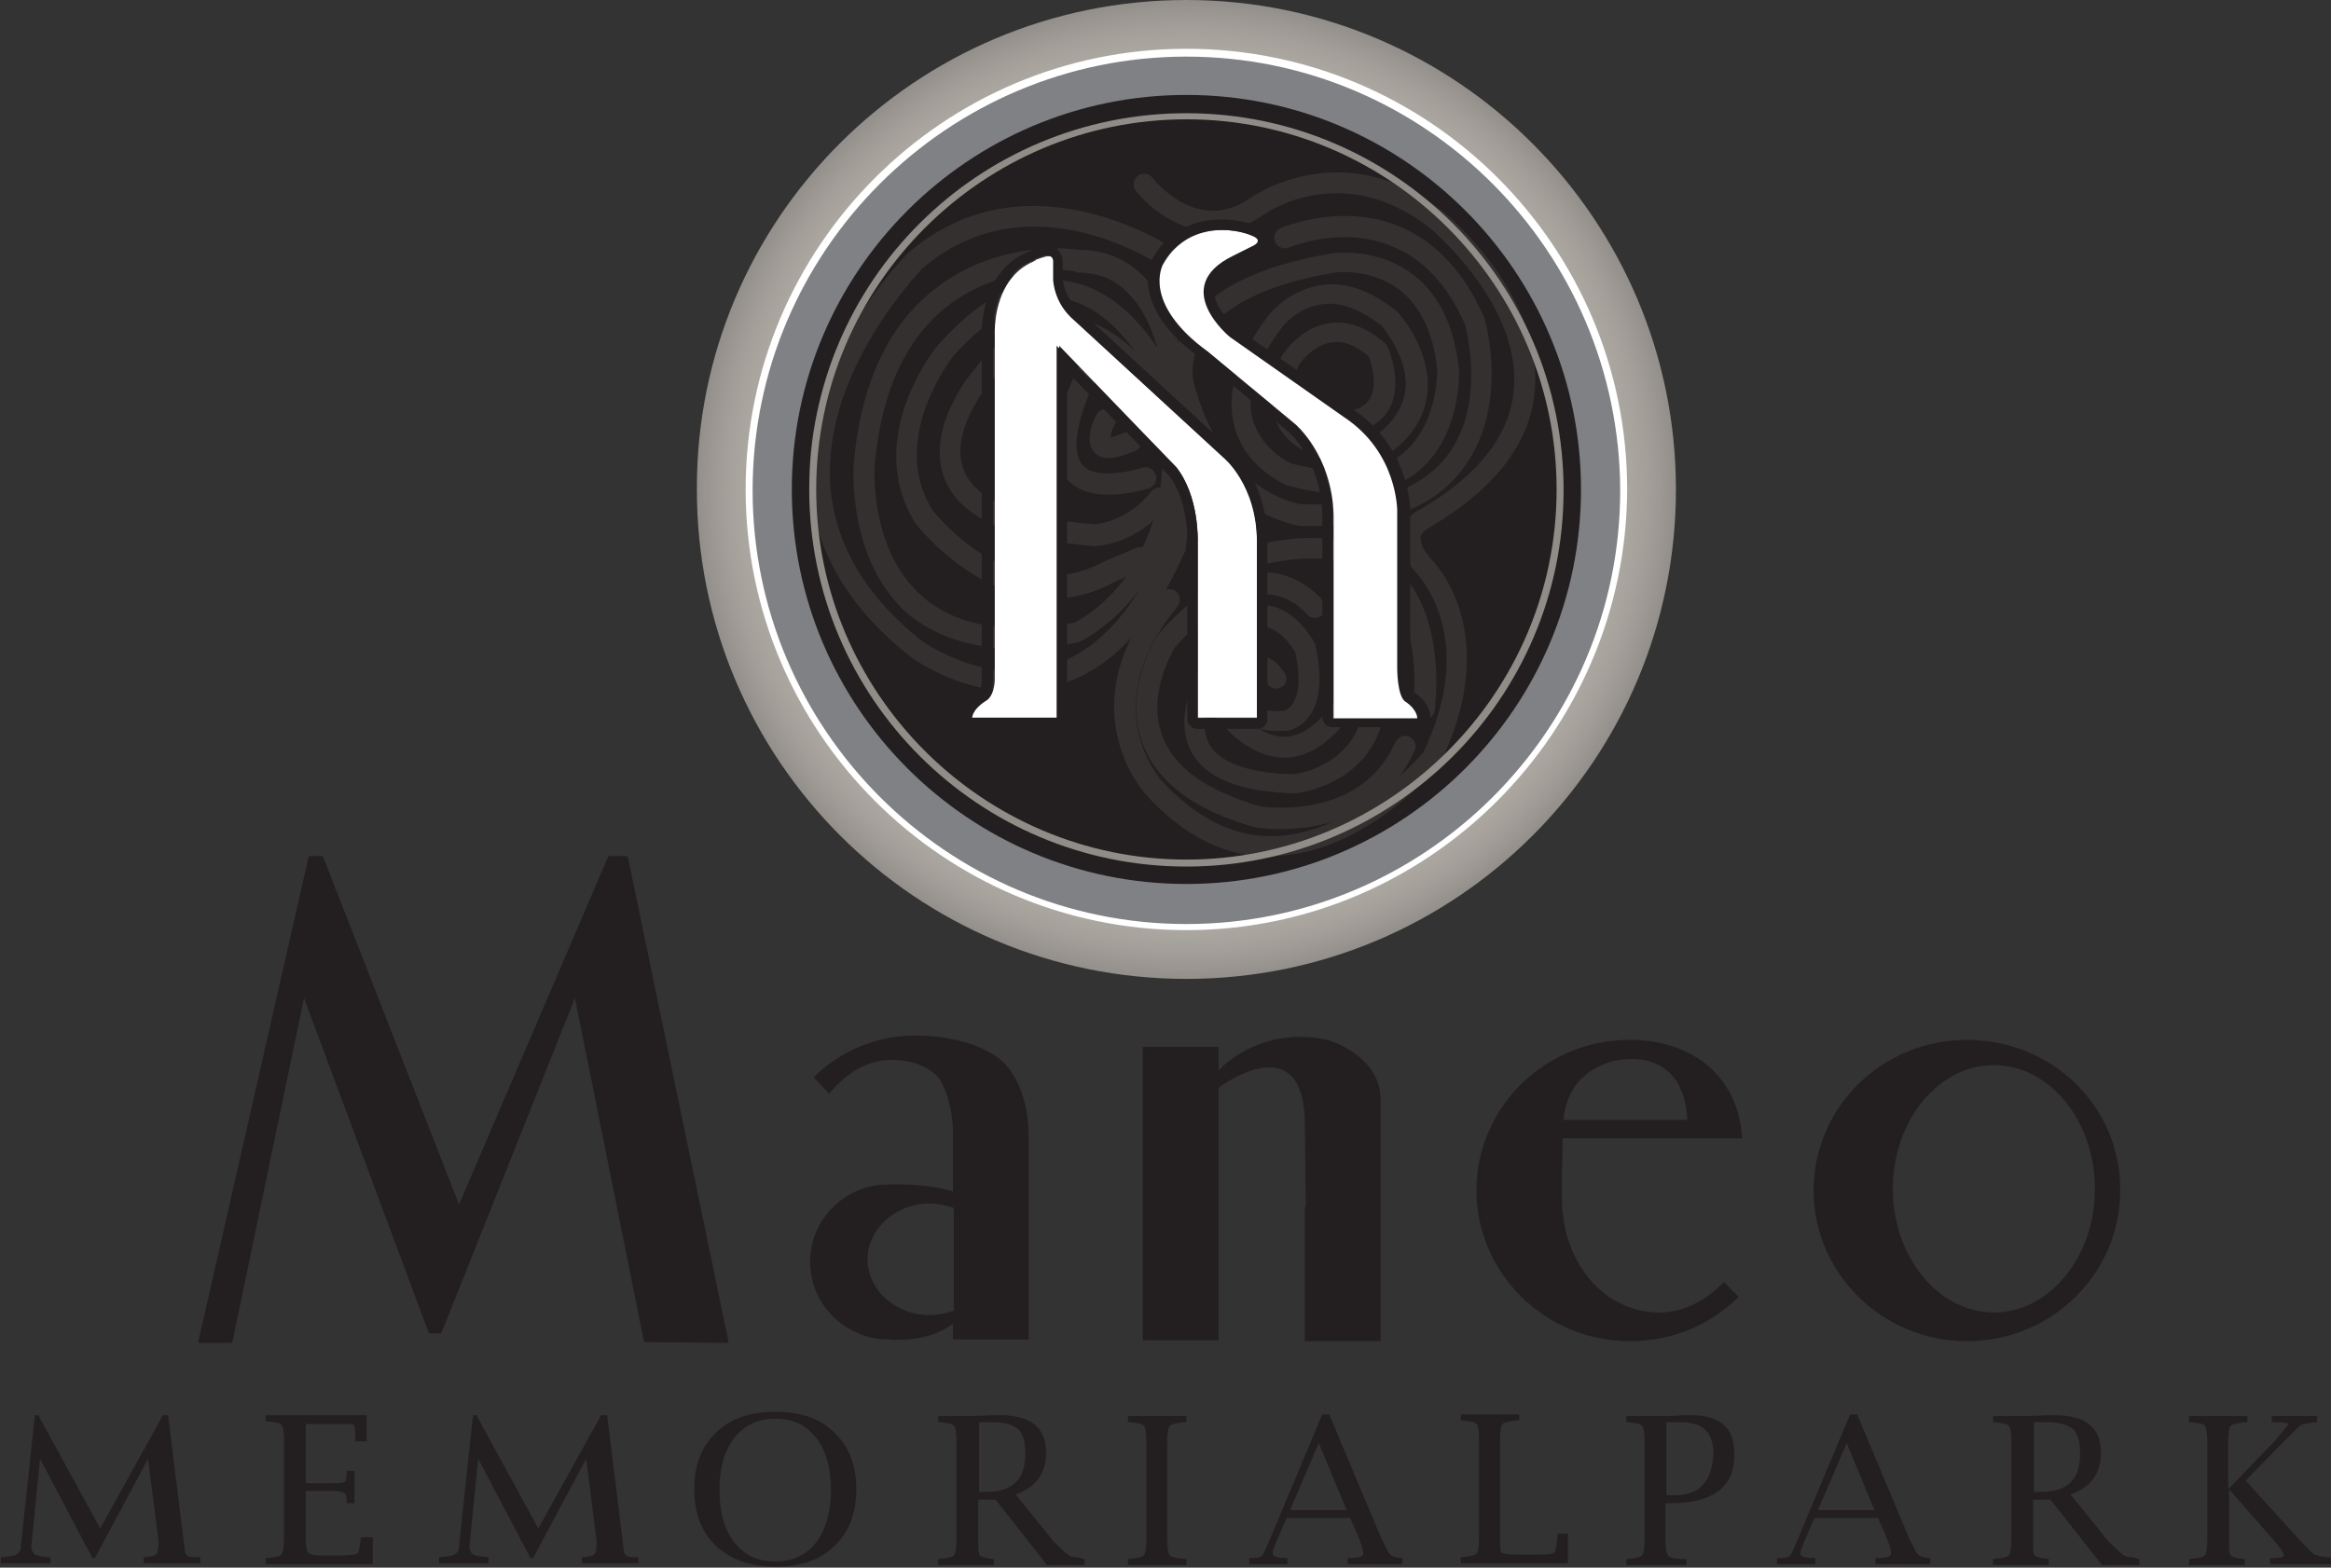 <?xml version="1.0" encoding="utf-8"?>
<!-- Generator: Adobe Illustrator 24.0.2, SVG Export Plug-In . SVG Version: 6.00 Build 0)  -->
<svg version="1.1" id="Layer_1" xmlns="http://www.w3.org/2000/svg" xmlns:xlink="http://www.w3.org/1999/xlink" x="0px" y="0px"
	 viewBox="0 0 267.6 180" style="enable-background:new 0 0 267.6 180;" xml:space="preserve">
<rect x="0" y="0" width="267.6" height="180" fill="#333333" stroke="none"/>
<style type="text/css">
	.st0{fill:#231F20;}
	.st1{fill:url(#SVGID_1_);}
	.st2{fill:#808184;}
	.st3{fill:#FFFFFF;}
	.st4{opacity:0.1;}
	.st5{fill:#D2CBC6;}
	.st6{fill:#908D88;}
</style>
<g>
	<g>
		<path class="st0" d="M35.6,98.5h1.3l15.8,40.3l17.3-40.3h1.9L83.4,154l-9.3-0.1l-8.1-40l-15.5,39.1h-1.1l-14.6-39.1L26.5,154H23
			L35.6,98.5z"/>
		<path class="st0" d="M26.5,154.2H23c-0.1,0-0.1,0-0.2-0.1c0,0-0.1-0.1,0-0.2l12.6-55.4c0-0.1,0.1-0.2,0.2-0.2h1.3
			c0.1,0,0.2,0,0.2,0.1l15.6,39.9l17.1-39.9c0-0.1,0.1-0.1,0.2-0.1h1.9c0.1,0,0.2,0.1,0.2,0.2l11.5,55.4c0,0.1,0,0.1,0,0.2
			c0,0-0.1,0.1-0.2,0.1c0,0,0,0,0,0l-9.3-0.1c-0.1,0-0.2-0.1-0.2-0.2L66,114.6L50.7,153c0,0.1-0.1,0.1-0.2,0.1h-1.1
			c-0.1,0-0.2-0.1-0.2-0.1l-14.3-38.4L26.7,154C26.7,154.1,26.6,154.2,26.5,154.2z M23.2,153.8h3.1l8.3-39.9c0-0.1,0.1-0.2,0.2-0.2
			c0.1,0,0.2,0,0.2,0.1l14.5,38.9h0.8l15.5-38.9c0-0.1,0.1-0.1,0.2-0.1c0.1,0,0.2,0.1,0.2,0.2l8,39.8l8.8,0.1l-11.5-55H70
			l-17.3,40.2c0,0.1-0.1,0.1-0.2,0.1c-0.1,0-0.2-0.1-0.2-0.1L36.7,98.7h-1L23.2,153.8z"/>
	</g>
	<path class="st0" d="M225.8,119.4c-9.7,0-17.6,7.7-17.6,17.3c0,9.5,7.9,17.3,17.6,17.3c9.7,0,17.6-7.7,17.6-17.3
		C243.5,127.1,235.6,119.4,225.8,119.4z M228.9,150.7c-6.4,0-11.6-6.4-11.6-14.2c0-7.8,5.2-14.2,11.6-14.2c6.4,0,11.6,6.4,11.6,14.2
		C240.5,144.3,235.3,150.7,228.9,150.7z"/>
	<path class="st0" d="M190.5,150.7c-6.2,0-11.2-5.5-11.2-13.3c0-0.4,0-1.7,0-2.2l0.1-4.5l20.6,0c-0.4-7-5.6-11.3-12.9-11.3
		c-9.7,0-17.6,7.7-17.6,17.3c0,9.5,7.9,17.3,17.6,17.3c4.9,0,9.3-1.9,12.5-5.1l-1.7-1.7C195.9,149.3,193.3,150.7,190.5,150.7z
		 M182.3,123.2c1.5-1.1,3.1-1.6,5.1-1.6c1.7,0,3.1,0.5,4.3,1.6c1.2,1.2,1.9,3,2,5.4h-14.2C179.7,126.3,180.6,124.5,182.3,123.2z"/>
	<path class="st0" d="M158.5,126.3c0-5.2-6.1-6.9-6.1-6.9c-6.9-1.5-11.4,2.3-12.5,3.5v-2.7h-8.7v33.7h8.7v-29
		c1.6-1.2,9.7-6.3,9.9,3.9l0.1,9.8h-0.1v15.4h8.7v-15.4h0L158.5,126.3z"/>
	<path class="st0" d="M118.1,130.7c0-7.1-3.6-9.3-3.6-9.3c-2.8-2-6.8-2.5-9.4-2.5c-4.5,0-8.7,1.8-11.7,4.8l1.8,1.9
		c1.9-2.4,4.4-3.9,7.1-3.9c2,0,4,0.5,5.4,2c0,0,1.8,2.2,1.7,7v6.1c-3.3-1-7.4-0.8-7.4-0.8c-5,0-9,4-9,8.9c0,4.9,4.1,8.9,9,8.9
		c0,0,4.4,0.5,7.4-1.8v1.8h8.7L118.1,130.7L118.1,130.7z M106.7,151c-3.9,0-7.1-2.9-7.1-6.4s3.2-6.4,7.1-6.4c1,0,1.9,0.2,2.8,0.5
		v11.8C108.6,150.8,107.7,151,106.7,151z"/>
	<g>
		<radialGradient id="SVGID_1_" cx="136.172" cy="56.234" r="56.234" gradientUnits="userSpaceOnUse">
			<stop  offset="0.876" style="stop-color:#AEAAA3"/>
			<stop  offset="1" style="stop-color:#D2CBC3;stop-opacity:0.6"/>
		</radialGradient>
		<path class="st1" d="M192.4,56.2c0,31.1-25.2,56.2-56.2,56.2c-31.1,0-56.2-25.2-56.2-56.2C79.9,25.2,105.1,0,136.2,0
			C167.2,0,192.4,25.2,192.4,56.2z"/>
		<g>
			<path class="st2" d="M186.3,56.2c0,27.7-22.5,50.2-50.2,50.2S86,83.9,86,56.2s22.5-50.2,50.2-50.2S186.3,28.5,186.3,56.2z"/>
			<path class="st3" d="M136.2,106.8c-27.9,0-50.6-22.7-50.6-50.6c0-27.9,22.7-50.6,50.6-50.6s50.6,22.7,50.6,50.6
				C186.7,84.1,164,106.8,136.2,106.8z M136.2,6.5c-27.4,0-49.8,22.3-49.8,49.8c0,27.4,22.3,49.8,49.8,49.8
				c27.4,0,49.8-22.3,49.8-49.8C185.9,28.8,163.6,6.5,136.2,6.5z"/>
		</g>
		<path class="st0" d="M181.5,56.2c0,25-20.3,45.3-45.3,45.3c-25,0-45.3-20.3-45.3-45.3c0-25,20.3-45.3,45.3-45.3
			C161.2,10.9,181.5,31.2,181.5,56.2z"/>
		<g class="st4">
			<path class="st5" d="M145.9,98.4c-5.2,0-10-2.4-14.3-7.1c-0.1-0.1-9.3-10.1,1.7-23.2c0.4-0.5,1.2-0.6,1.7-0.2
				c0.5,0.4,0.6,1.2,0.2,1.7c-9.5,11.5-2.1,19.7-1.8,20.1c4,4.3,8.4,6.5,13,6.3c8.8-0.3,16.1-8.6,17-9.6c6.4-13.4-0.7-20.4-0.7-20.5
				c-1.6-1.7-2.1-3.3-1.8-4.8c0.4-1.9,2.1-2.6,2.3-2.7c6.6-3.9,10.2-8.5,10.6-13.8c0.8-9.6-9.4-18.2-9.5-18.3
				c-10.4-8.3-19.6-1.5-19.6-1.4c-6.3,4.1-12.1-0.2-14.3-3c-0.4-0.5-0.3-1.3,0.2-1.7c0.5-0.4,1.3-0.3,1.7,0.2
				c0.2,0.3,5.1,6.4,11,2.5c0,0,10.6-7.9,22.5,1.5c0.5,0.4,11.3,9.5,10.4,20.4c-0.5,6-4.5,11.3-12,15.7c-0.1,0.1-0.9,0.4-1.1,1.1
				c-0.1,0.7,0.3,1.6,1.2,2.6c0.3,0.3,8.3,8.3,1.1,23.3c0,0.1-0.1,0.2-0.1,0.2c-0.3,0.4-8.4,10.2-18.9,10.6
				C146.3,98.4,146.1,98.4,145.9,98.4z"/>
			<path class="st5" d="M151.3,60.4c-0.7,0-1.3,0-2,0c-0.5-0.1-10.8-1.5-14.5-15.9c0-0.1-0.9-3.3,1.3-6.9c2.6-4.2,8.3-7.1,16.8-8.5
				c0.2,0,5.2-0.8,9.4,2.5c3,2.3,4.7,6,5.2,11c0,0.4,0.2,7.6-4.8,11.6c-3.5,2.8-8.6,3.3-15,1.5c-0.1,0-0.1,0-0.2-0.1
				c-0.2-0.1-4.6-2-5.8-6.7c-1-3.8,0.4-8.1,4.1-12.9c0.1-0.1,2.4-2.9,6.2-3.3c2.8-0.3,5.6,0.8,8.4,3.1c0,0,0.1,0.1,0.1,0.1
				c0.2,0.2,4.1,4.6,3.3,9.7c-0.5,3-2.4,5.5-5.9,7.5c-0.2,0.1-0.4,0.2-0.6,0.2c-0.3,0-7.4,0.3-10.2-3.8c-1.5-2.2-1.5-5,0-8.5
				c0-0.1,0.1-0.1,0.1-0.2c0.1-0.1,2.1-3.3,5.5-3.7c2.1-0.3,4.2,0.5,6.3,2.3c0.1,0.1,0.2,0.3,0.3,0.4c0.1,0.2,1.8,4.2,0.2,7.1
				c-0.8,1.5-2.2,2.4-4.3,2.7c-0.7,0.1-1.3-0.3-1.4-1c-0.1-0.7,0.3-1.3,1-1.4c1.3-0.2,2.1-0.7,2.5-1.5c0.9-1.6,0.1-4.1-0.2-4.8
				c-1.4-1.2-2.8-1.8-4.2-1.6c-2.1,0.3-3.5,2.2-3.8,2.6c-1.1,2.6-1.2,4.7-0.2,6.1c1.6,2.4,6,2.8,7.9,2.8c2.6-1.6,4.1-3.5,4.5-5.7
				c0.6-3.7-2.3-7.2-2.7-7.7c-2.3-1.8-4.5-2.7-6.6-2.5c-2.8,0.3-4.5,2.3-4.6,2.4c-3.2,4.1-4.4,7.8-3.6,10.8c0.9,3.3,3.9,4.9,4.4,5.1
				c5.6,1.5,10,1.1,12.8-1.1c4.1-3.3,4-9.5,4-9.6c-0.4-4.2-1.9-7.3-4.3-9.2c-3.4-2.6-7.5-2-7.5-2c-9.6,1.6-13.5,4.9-15.1,7.4
				c-1.7,2.7-1.1,5-1.1,5.1c3.3,12.9,12.3,14.1,12.4,14.1c7.9,0.3,13.5-1.5,16.6-5.4c4.8-6,2.2-15.1,2.2-15.2
				c-2-4.6-4.9-7.7-8.6-9.1c-5.7-2.3-11.5,0.2-11.6,0.2c-0.6,0.3-1.3,0-1.6-0.6c-0.3-0.6,0-1.3,0.6-1.6c0.3-0.1,6.8-2.9,13.4-0.3
				c4.3,1.7,7.7,5.3,10,10.6c0.2,0.6,2.9,10.5-2.6,17.5C164.6,58.2,159,60.4,151.3,60.4z"/>
			<path class="st5" d="M116.6,79.4c-6.7,0-12-3.9-12.2-4.1C97.2,69.6,93.4,62.9,93,55.4c-0.8-14.1,10.7-25.8,11.2-26.3
				c14-12.1,31-0.3,31.2-0.1c0.5,0.4,0.7,1.1,0.3,1.7c-0.4,0.5-1.1,0.7-1.7,0.3c-0.6-0.5-15.7-10.9-28.2-0.1
				c0,0.1-11.2,11.4-10.5,24.5c0.4,6.8,3.9,12.9,10.4,18.1c0,0,6.9,5.1,14.4,3.1c4.2-1.1,7.8-4.1,10.8-9c-3.2,4.3-6.9,6.1-7,6.1
				c-0.1,0-0.2,0.1-0.3,0.1c-8.5,1.6-15.1,0.4-19.7-3.6C97.3,64,98,53.8,98,53.3c0.8-9.1,3.9-15.9,9.3-20.1
				c7.1-5.6,15.5-4.7,16.6-4.5c3.2,0,5.8,1.2,7.9,3.6c7.4,8.6,4.4,29.9,4.3,30.8c0,0.1,0,0.2-0.1,0.3c-3.8,8.6-8.8,13.8-15,15.4
				C119.4,79.2,117.9,79.4,116.6,79.4z M121.5,31c-2.9,0-8.2,0.6-12.8,4.2c-4.8,3.8-7.6,10-8.3,18.4c0,0.1-0.6,9.5,5.4,14.8
				c3.9,3.5,9.8,4.5,17.5,3.1c0.7-0.3,3.5-1.9,6-5.3l-1.5,0.7c-12.4,6.6-22.6-6.7-22.7-6.8c-6.1-9.8,2.3-20.2,2.7-20.6
				c5-5.6,10-8,14.8-7.2c4.9,0.8,8.4,4.8,10.3,7.7c-0.7-2.3-1.6-4.4-3-5.9c-1.6-1.9-3.6-2.8-6.1-2.8c-0.1,0-0.1,0-0.2,0
				C123.5,31.1,122.7,31,121.5,31z M120.7,34.3c-3.5,0-7.3,2.2-11.2,6.5c0,0-7.6,9.5-2.5,17.7c0.3,0.4,9.1,11.7,19.7,6l3.8-1.6
				c0.2-0.1,0.5-0.1,0.7-0.1c2.1-4.3,3.2-10.4,1.2-18.9c-0.4-0.9-4.2-8.6-10.4-9.6C121.6,34.3,121.2,34.3,120.7,34.3z"/>
			<path class="st5" d="M125.7,62.7c-9.6-0.7-15.4-3.2-17.2-7.6c-2.4-5.8,3-12.3,3.3-12.6c3.2-4.2,6.8-6.3,10.5-6.1
				c6.4,0.3,10.8,7.2,10.9,7.5c0.3,0.6,0.2,1.3-0.4,1.6c-0.6,0.4-1.3,0.2-1.6-0.4c0-0.1-3.9-6.1-9-6.3c-2.9-0.2-5.8,1.6-8.6,5.2
				c-0.1,0.1-4.8,5.7-2.9,10.1c1.4,3.4,6.6,5.5,15,6.1c0,0,3.7-0.2,6.5-3.8c0.4-0.5,1.2-0.6,1.7-0.2c0.5,0.4,0.6,1.1,0.2,1.7
				C130.7,62.5,125.9,62.7,125.7,62.7z"/>
			<path class="st5" d="M127.2,56.8c-2.2,0-3.9-0.7-4.9-2c-3.1-4,1.2-12,1.7-12.9c0.3-0.6,1-0.8,1.6-0.5c0.6,0.3,0.8,1,0.5,1.6
				c-1.1,1.9-3.7,8-1.9,10.3c1.2,1.6,4.5,1.1,7,0.4c0.6-0.2,1.3,0.2,1.5,0.9c0.2,0.6-0.2,1.3-0.9,1.5
				C130,56.6,128.5,56.8,127.2,56.8z"/>
			<path class="st5" d="M127.3,52.6c-0.6,0-1.2-0.2-1.6-0.6c-1.3-1.3-0.2-3.7,0.2-4.4c0.3-0.6,1-0.8,1.6-0.5c0.6,0.3,0.8,1,0.5,1.6
				c-0.3,0.5-0.5,1.2-0.5,1.5c0.3,0,0.8-0.2,1.8-0.6c0.6-0.3,1.3,0,1.6,0.6c0.3,0.6,0,1.3-0.6,1.6C129.4,52.1,128.3,52.6,127.3,52.6
				z"/>
			<path class="st5" d="M163.4,82.7c-0.1,0-0.1,0-0.2,0c-0.7-0.1-1.1-0.7-1-1.4c0-0.1,1.4-9.8-3.7-14.5c-3-2.7-7.6-3.4-13.8-1.9
				c-0.6,0.1-1.3-0.2-1.4-0.9c-0.2-0.6,0.2-1.3,0.9-1.4c7-1.7,12.4-0.8,16,2.5c6.1,5.6,4.5,16.2,4.5,16.6
				C164.5,82.3,164,82.7,163.4,82.7z"/>
			<path class="st5" d="M146.9,95.2c-1.6,0-2.7-0.2-2.8-0.2c-7.1-2-11.4-5.3-13-9.8c-2.2-6.2,1.7-12.1,1.9-12.4
				c4.3-4.9,8.4-7.2,12.3-7.1c4.2,0.2,6.5,3.2,6.6,3.3c0.4,0.5,0.3,1.3-0.2,1.7c-0.5,0.4-1.3,0.3-1.7-0.2c-0.1-0.1-1.8-2.2-4.8-2.3
				c-3.1-0.1-6.6,2-10.3,6.1c0,0,0,0,0,0c0,0-3.3,5.2-1.5,10.1c1.3,3.7,5.1,6.4,11.3,8.2c0.3,0,11.4,1.8,15.5-7.4
				c0.3-0.6,1-0.9,1.6-0.6c0.6,0.3,0.9,1,0.6,1.6C158.8,94.1,151.1,95.2,146.9,95.2z"/>
			<path class="st5" d="M148.6,91.1c-6.2-0.2-10.1-1.7-11.8-4.7c-2-3.7,0.2-8,0.5-8.6c2.2-5.4,4.7-8.1,7.6-8.3
				c3.6-0.1,5.9,4.1,6,4.3c0.1,0.1,0.1,0.2,0.1,0.3c0.8,3.5,0.6,6.2-0.6,8c-1,1.5-2.4,1.8-2.6,1.8c-2.5,0.2-4.2-0.3-5.2-1.4
				c-1.1-1.3-0.9-2.8-0.9-3c0.3-1.6,1-3.8,2.7-4.1c1.7-0.3,2.8,1.5,3.1,1.9c0.3,0.6,0.2,1.3-0.4,1.6c-0.6,0.3-1.3,0.2-1.6-0.4
				c-0.2-0.3-0.4-0.6-0.6-0.7c-0.1,0.2-0.5,0.7-0.8,2.2l0,0c0,0-0.1,0.6,0.3,1c0.5,0.5,1.6,0.8,3.1,0.6c0,0,2.5-0.7,1.2-6.7
				c-0.5-0.9-2-2.9-3.7-2.9c-1.8,0.1-3.7,2.5-5.5,6.9c0,0,0,0.1-0.1,0.1c0,0-2.1,3.6-0.6,6.4c1.2,2.2,4.6,3.4,9.7,3.5
				c0.1,0,6.7-0.7,8.1-7.4c0.1-0.6,0.8-1.1,1.4-0.9c0.6,0.1,1.1,0.8,0.9,1.4C157.3,90.3,148.7,91.1,148.6,91.1z"/>
			<path class="st5" d="M147.4,87C147.4,87,147.3,87,147.4,87c-4.6-0.1-7.7-4.6-7.9-4.8c-0.4-0.5-0.2-1.3,0.3-1.7
				c0.6-0.4,1.3-0.2,1.7,0.3c0,0,2.6,3.7,5.8,3.8c0,0,0,0,0.1,0c1.9,0,3.8-1.3,5.6-3.8c0.4-0.5,1.1-0.7,1.7-0.3
				c0.5,0.4,0.7,1.1,0.3,1.7C152.6,85.4,150.1,87,147.4,87z"/>
		</g>
		<g>
			<g>
				<path class="st3" d="M161.6,80.5L161.6,80.5c-1.1-0.5-1-3.8-1-3.8V58.7c0,0,0-6.7-6.1-10.8l-13.1-9.2c0,0-7-5.7,0.3-9.3l2.2-1.1
					c0,0,1.5-0.6,0.1-1.2c-2.4-1-7.8-1.6-10.5,3.3c0,0-2.5,4.4,5.2,10l10,8.3c0,0,4.2,3.5,4.4,10.4v23.4h5.3h2.3h2.4
					C163,82.4,163.1,81.5,161.6,80.5z"/>
				<path class="st0" d="M140.2,26.4c1.4,0,2.7,0.3,3.6,0.7c1.4,0.6-0.1,1.2-0.1,1.2l-2.2,1.1c-7.3,3.6-0.3,9.3-0.3,9.3l13.1,9.2
					c6.2,4.1,6.1,10.8,6.1,10.8v18.1c0,0,0,3.3,1,3.8l0,0c1.4,1,1.3,1.9,1.3,1.9h-2.4h-2.3H153V59.1c-0.2-6.9-4.4-10.4-4.4-10.4
					l-10-8.3c-7.7-5.6-5.2-10-5.2-10C135,27.3,137.8,26.4,140.2,26.4 M140.2,25.2L140.2,25.2c-3.5,0-6.3,1.6-7.9,4.5
					c-0.1,0.2-2.9,5.4,5.6,11.5l9.9,8.3c0.2,0.1,3.8,3.3,4,9.5v23.3c0,0.7,0.5,1.2,1.2,1.2h5.3h2.3h2.4c0.6,0,1.1-0.4,1.2-1
					c0-0.3,0.1-1.6-1.7-2.9c-0.1-0.1-0.1-0.1-0.2-0.2c-0.2-0.3-0.5-1.6-0.4-2.8V58.7c0-0.3,0-7.4-6.7-11.8L142,37.7
					c-0.8-0.7-2.8-2.7-2.6-4.5c0.1-1,1-2,2.6-2.8l2.2-1.1c0.3-0.1,1.4-0.7,1.4-1.8c0-0.5-0.2-1.2-1.3-1.6
					C143.1,25.5,141.7,25.2,140.2,25.2L140.2,25.2z"/>
			</g>
			<g>
				<path class="st3" d="M140.5,52.5L123,36.4c-1.6-1.5-2-3.2-2-4.2V30l0,0c0,0,0-0.7-0.7-0.6c-0.5,0.1-1,0.3-1.3,0.4
					c0,0-0.1,0-0.1,0.1c-0.1,0-0.2,0.1-0.2,0.1l0,0c-4.8,2-4.5,8.3-4.5,8.3v39.3l0,0c0,0,0,0,0,0.1V78c0,0.7-0.2,1.9-0.9,2.4h0
					c-1.8,1.1-1.7,2.1-1.7,2.1h2.6h2.1h5.3V39.7L135,53.6c2.7,3.3,2.5,8.6,2.5,8.6v20.2h6.8V62.2C144.4,55.5,140.5,52.5,140.5,52.5z
					"/>
				<path class="st0" d="M120.4,29.4c0.5,0,0.5,0.6,0.5,0.6l0,0v2.2c0.1,1,0.5,2.7,2,4.2l17.5,16.1c0,0,3.9,3.1,3.9,9.8v20.2h-6.8
					V62.2c0,0,0.2-5.2-2.5-8.6l-13.7-13.9v42.7H116H114h-2.6c0,0-0.1-1,1.7-2.1h0c0.8-0.4,0.9-1.7,0.9-2.4v-0.4c0,0,0-0.1,0-0.1l0,0
					V38.2c0,0-0.3-6.3,4.5-8.3l0,0c0,0,0.1,0,0.2-0.1c0,0,0.1,0,0.1-0.1c0.3-0.1,0.8-0.3,1.3-0.4C120.3,29.4,120.3,29.4,120.4,29.4
					 M120.4,28.2L120.4,28.2c-0.2,0-0.3,0-0.5,0.1c-0.4,0.1-0.9,0.2-1.4,0.4l-0.2,0.1l-0.3,0.1c-0.1,0-0.2,0.1-0.2,0.1
					c-5.3,2.4-5.1,9.1-5.1,9.4l0,39.2c0,0,0,0.1,0,0.1l0,0.4c0,0.8-0.2,1.2-0.3,1.3c-0.1,0-0.1,0.1-0.2,0.1
					c-2.3,1.4-2.2,2.9-2.1,3.2c0.1,0.6,0.6,1,1.2,1h2.6h2.1h5.3c0.7,0,1.2-0.5,1.2-1.2V42.7l11.6,11.8c2.4,2.9,2.2,7.7,2.2,7.7
					l0,20.3c0,0.7,0.5,1.2,1.2,1.2h6.8c0.7,0,1.2-0.5,1.2-1.2V62.2c0-6.9-3.8-10.3-4.3-10.7l-17.5-16.1c-1.3-1.2-1.6-2.6-1.7-3.4V30
					c0,0,0,0,0,0c0-0.3-0.1-0.8-0.5-1.2C121.3,28.3,120.9,28.2,120.4,28.2L120.4,28.2z"/>
			</g>
		</g>
		<path class="st6" d="M136.2,99.5c-23.9,0-43.3-19.4-43.3-43.3S112.3,13,136.2,13s43.3,19.4,43.3,43.3S160,99.5,136.2,99.5z
			 M136.2,13.7c-23.4,0-42.5,19.1-42.5,42.5c0,23.4,19.1,42.5,42.5,42.5c23.4,0,42.5-19.1,42.5-42.5
			C178.7,32.8,159.6,13.7,136.2,13.7z"/>
	</g>
	<g>
		<path class="st0" d="M41.4,176.7c-0.1,1-0.2,1.6-0.4,1.7c-0.2,0.1-1,0.2-2.3,0.2H37c-0.9,0-1.4-0.1-1.6-0.3
			c-0.2-0.2-0.3-0.8-0.3-1.7v-5.4h3.1c0.7,0,1.1,0.1,1.3,0.2c0.2,0.1,0.3,0.5,0.3,1l0,0.2h0.9v-3.7h-0.9l0,0.2c0,0.7-0.1,1-0.3,1.1
			c-0.2,0.1-0.6,0.1-1.3,0.1l-3.1,0v-6.8h3.7c1.1,0,1.7,0,1.8,0.1c0.1,0.1,0.2,0.7,0.2,1.7l0,0.2h1.3v-3H30.5v0.7l0.2,0
			c0.9,0.1,1.5,0.2,1.6,0.4c0.2,0.2,0.3,0.8,0.3,1.9v11.1c0,1-0.1,1.7-0.3,1.9c-0.2,0.2-0.7,0.3-1.6,0.4l-0.2,0v0.7h12.3v-3.1h-1.3
			L41.4,176.7z"/>
		<path class="st0" d="M89,162.1c-2.9,0-5.2,0.8-6.8,2.4c-1.7,1.6-2.5,3.8-2.5,6.5s0.8,4.9,2.5,6.5c1.7,1.6,4,2.4,6.8,2.4
			c2.9,0,5.2-0.8,6.8-2.4c1.7-1.6,2.5-3.8,2.5-6.5s-0.8-4.9-2.5-6.5C94.2,162.9,91.9,162.1,89,162.1z M93.7,177.1
			c-1.1,1.4-2.7,2.2-4.7,2.2c-2,0-3.5-0.7-4.7-2.2c-1.1-1.4-1.7-3.4-1.7-6c0-2.6,0.6-4.6,1.7-6c1.1-1.4,2.7-2.2,4.7-2.2
			c2,0,3.5,0.7,4.7,2.2c1.1,1.4,1.7,3.4,1.7,6C95.4,173.6,94.8,175.6,93.7,177.1z"/>
		<path class="st0" d="M129.5,163.3l0.2,0c0.9,0.1,1.5,0.2,1.6,0.4c0.2,0.2,0.3,0.8,0.3,1.9v11.1c0,1-0.1,1.7-0.3,1.9
			c-0.2,0.2-0.7,0.3-1.6,0.4l-0.2,0v0.7h6.7v-0.7l-0.2,0c-0.9-0.1-1.5-0.2-1.7-0.4c-0.2-0.2-0.3-0.8-0.3-1.9v-11.1
			c0-1,0.1-1.7,0.3-1.9c0.2-0.2,0.7-0.3,1.7-0.4l0.2,0v-0.7h-6.7V163.3z"/>
		<path class="st0" d="M159.6,178.5c-0.2-0.2-0.5-0.8-1-1.8l-6-14.3h-0.8l-6,14.3c-0.5,1.2-0.8,1.9-1,2c-0.1,0.1-0.5,0.2-1.2,0.2
			l-0.2,0v0.7h4.4v-0.7h-0.2c-1,0-1.5-0.2-1.5-0.5c0-0.3,0.2-0.9,0.6-1.8l1-2.3h7.3l1,2.3c0.3,0.8,0.5,1.4,0.5,1.8
			c0,0.3-0.5,0.5-1.6,0.5h-0.2v0.7h6.3v-0.7l-0.3,0C160.1,178.8,159.8,178.7,159.6,178.5z M148.1,173.4l3.3-7.7l3.2,7.7H148.1z"/>
		<path class="st0" d="M178.8,176.4c-0.1,1.1-0.2,1.8-0.4,1.9c-0.2,0.2-1,0.2-2.4,0.2h-1.8c-1,0-1.6-0.1-1.8-0.2
			c-0.2-0.2-0.2-0.7-0.2-1.8v-11.1c0-1,0.1-1.7,0.3-1.9c0.2-0.2,0.7-0.3,1.7-0.4l0.2,0v-0.7h-6.7v0.7l0.2,0c0.9,0.1,1.5,0.2,1.6,0.4
			c0.2,0.2,0.3,0.8,0.3,1.9v11.1c0,1-0.1,1.7-0.3,1.9c-0.2,0.2-0.7,0.3-1.6,0.4l-0.2,0v0.7H180v-3.4h-1.2L178.8,176.4z"/>
		<path class="st0" d="M194.2,162.5l-0.8,0l-1.7,0.1h-5v0.7l0.2,0c0.9,0.1,1.5,0.2,1.6,0.4c0.2,0.2,0.3,0.8,0.3,1.9v11.1
			c0,1-0.1,1.7-0.3,1.9c-0.2,0.2-0.7,0.3-1.6,0.4l-0.2,0v0.7h6.9v-0.7l-0.5,0c-0.9,0-1.5-0.2-1.6-0.4c-0.2-0.2-0.3-0.8-0.3-1.9v-4.1
			h0.7c2.4,0,4.2-0.5,5.4-1.4c1.2-0.9,1.8-2.3,1.8-4.1C199.2,164,197.5,162.5,194.2,162.5z M195.5,170.5c-0.7,0.8-1.9,1.2-3.4,1.2
			h-0.8v-8.4h1.6c1.3,0,2.3,0.3,2.9,0.9c0.6,0.6,0.9,1.5,0.9,2.8C196.6,168.6,196.2,169.7,195.5,170.5z"/>
		<path class="st0" d="M220.2,178.5c-0.2-0.2-0.5-0.8-1-1.8l-6-14.3h-0.8l-6,14.3c-0.5,1.2-0.8,1.9-1,2c-0.1,0.1-0.5,0.2-1.2,0.2
			l-0.2,0v0.7h4.4v-0.7h-0.2c-1,0-1.5-0.2-1.5-0.5c0-0.3,0.2-0.9,0.6-1.8l1-2.3h7.3l1,2.3c0.3,0.8,0.5,1.4,0.5,1.8
			c0,0.3-0.5,0.5-1.6,0.5h-0.2v0.7h6.3v-0.7l-0.3,0C220.8,178.8,220.4,178.7,220.2,178.5z M208.7,173.4l3.3-7.7l3.2,7.7H208.7z"/>
		<path class="st0" d="M244.6,178.8c-0.4,0-0.7-0.1-0.9-0.3c-0.2-0.2-1.4-1.1-2.2-2.2l-3.8-4.7c2.3-0.8,3.5-2.4,3.5-4.8
			c0-2.9-1.8-4.3-5.3-4.3l-0.9,0l-2.1,0.1h-4.1v0.7l0.2,0c0.9,0.1,1.5,0.2,1.6,0.4c0.2,0.2,0.3,0.8,0.3,1.9v11.1
			c0,1-0.1,1.7-0.3,1.9c-0.2,0.2-0.7,0.3-1.6,0.4l-0.2,0v0.7h6.4v-0.7l-0.2,0c-0.8-0.1-1.2-0.2-1.4-0.4c-0.2-0.2-0.2-0.8-0.2-1.9
			v-4.5h2l5.9,7.5h4.3v-0.7l-0.2,0C245,178.8,244.7,178.8,244.6,178.8z M234.3,171.3h-0.8v-8h1.6c1.3,0,2.3,0.3,2.9,0.8
			c0.6,0.6,0.8,1.5,0.8,2.9C238.8,169.9,237.3,171.3,234.3,171.3z"/>
		<path class="st0" d="M123.5,178.8c-0.4,0-0.7-0.1-0.9-0.3c-0.2-0.2-1.4-1.1-2.2-2.2l-3.8-4.7c2.3-0.8,3.5-2.4,3.5-4.8
			c0-2.9-1.8-4.3-5.3-4.3l-0.9,0l-2.1,0.1h-4.1v0.7l0.2,0c0.9,0.1,1.5,0.2,1.6,0.4c0.2,0.2,0.3,0.8,0.3,1.9v11.1
			c0,1-0.1,1.7-0.3,1.9c-0.2,0.2-0.7,0.3-1.6,0.4l-0.2,0v0.7h6.4v-0.7l-0.2,0c-0.8-0.1-1.2-0.2-1.4-0.4c-0.2-0.2-0.2-0.8-0.2-1.9
			v-4.5h2l5.9,7.5h4.3v-0.7l-0.2,0C123.9,178.8,123.7,178.8,123.5,178.8z M113.2,171.3h-0.8v-8h1.6c1.3,0,2.3,0.3,2.9,0.8
			c0.6,0.6,0.8,1.5,0.8,2.9C117.7,169.9,116.2,171.3,113.2,171.3z"/>
		<path class="st0" d="M267.3,178.8c-0.8,0-1.3-0.2-1.6-0.3c-0.3-0.2-0.9-0.8-1.9-1.9l-6-6.6l4.3-4.4c1.2-1.2,1.9-1.9,2.1-2
			c0.2-0.1,0.8-0.2,1.6-0.3l0.2,0v-0.7h-5.2v0.7h0.2c1.1,0,1.7,0.1,1.7,0.2c0,0.1-0.6,0.8-1.7,2.1l-5.2,5.4v-5.4
			c0-1,0.1-1.7,0.3-1.9c0.2-0.2,0.7-0.3,1.7-0.4l0.2,0v-0.7h-6.7v0.7l0.2,0c0.9,0.1,1.5,0.2,1.6,0.4c0.2,0.2,0.3,0.8,0.3,1.9v11.1
			c0,1-0.1,1.7-0.3,1.9c-0.2,0.2-0.7,0.3-1.6,0.4l-0.2,0v0.7h6.4v-0.7l-0.2,0c-0.8-0.1-1.2-0.2-1.4-0.4c-0.2-0.2-0.2-0.8-0.2-1.9
			V171l4.9,5.6c1,1.1,1.4,1.8,1.4,2c0,0.2-0.5,0.3-1.4,0.3h-0.2v0.7h7v-0.7L267.3,178.8z"/>
		<path class="st0" d="M21.4,178.5c-0.1-0.1-0.2-0.3-0.2-0.6h0l-1.9-15.4h-0.6l-7.2,13l-7.1-13H4l-1.6,15c0,0.7-0.3,0.8-0.4,0.9
			c-0.2,0.2-0.7,0.3-1.7,0.4l-0.2,0v0.7h5.7v-0.7l-0.2,0c-1-0.1-1.5-0.2-1.7-0.4c-0.1-0.2-0.3-0.2-0.3-0.9l1-10l6,11.4h0.3l6.1-11.4
			l1.2,9.5c0,0.7-0.1,1.2-0.2,1.4c-0.2,0.2-0.4,0.3-1.3,0.4l-0.2,0v0.7h6.5v-0.7l-0.2,0C21.7,178.8,21.5,178.7,21.4,178.5z"/>
		<path class="st0" d="M71.8,178.5c-0.1-0.1-0.2-0.3-0.2-0.6h0l-1.9-15.4H69l-7.2,13l-7.1-13h-0.4l-1.6,15c0,0.7-0.3,0.8-0.4,0.9
			c-0.2,0.2-0.7,0.3-1.7,0.4l-0.2,0v0.7h5.7v-0.7l-0.2,0c-1-0.1-1.5-0.2-1.7-0.4c-0.1-0.2-0.3-0.2-0.3-0.9l1-10l6,11.4h0.3l6.1-11.4
			l1.2,9.5c0,0.7-0.1,1.2-0.2,1.4c-0.2,0.2-0.4,0.3-1.3,0.4l-0.2,0v0.7h6.5v-0.7l-0.2,0C72.1,178.8,72,178.7,71.8,178.5z"/>
	</g>
</g>
</svg>
